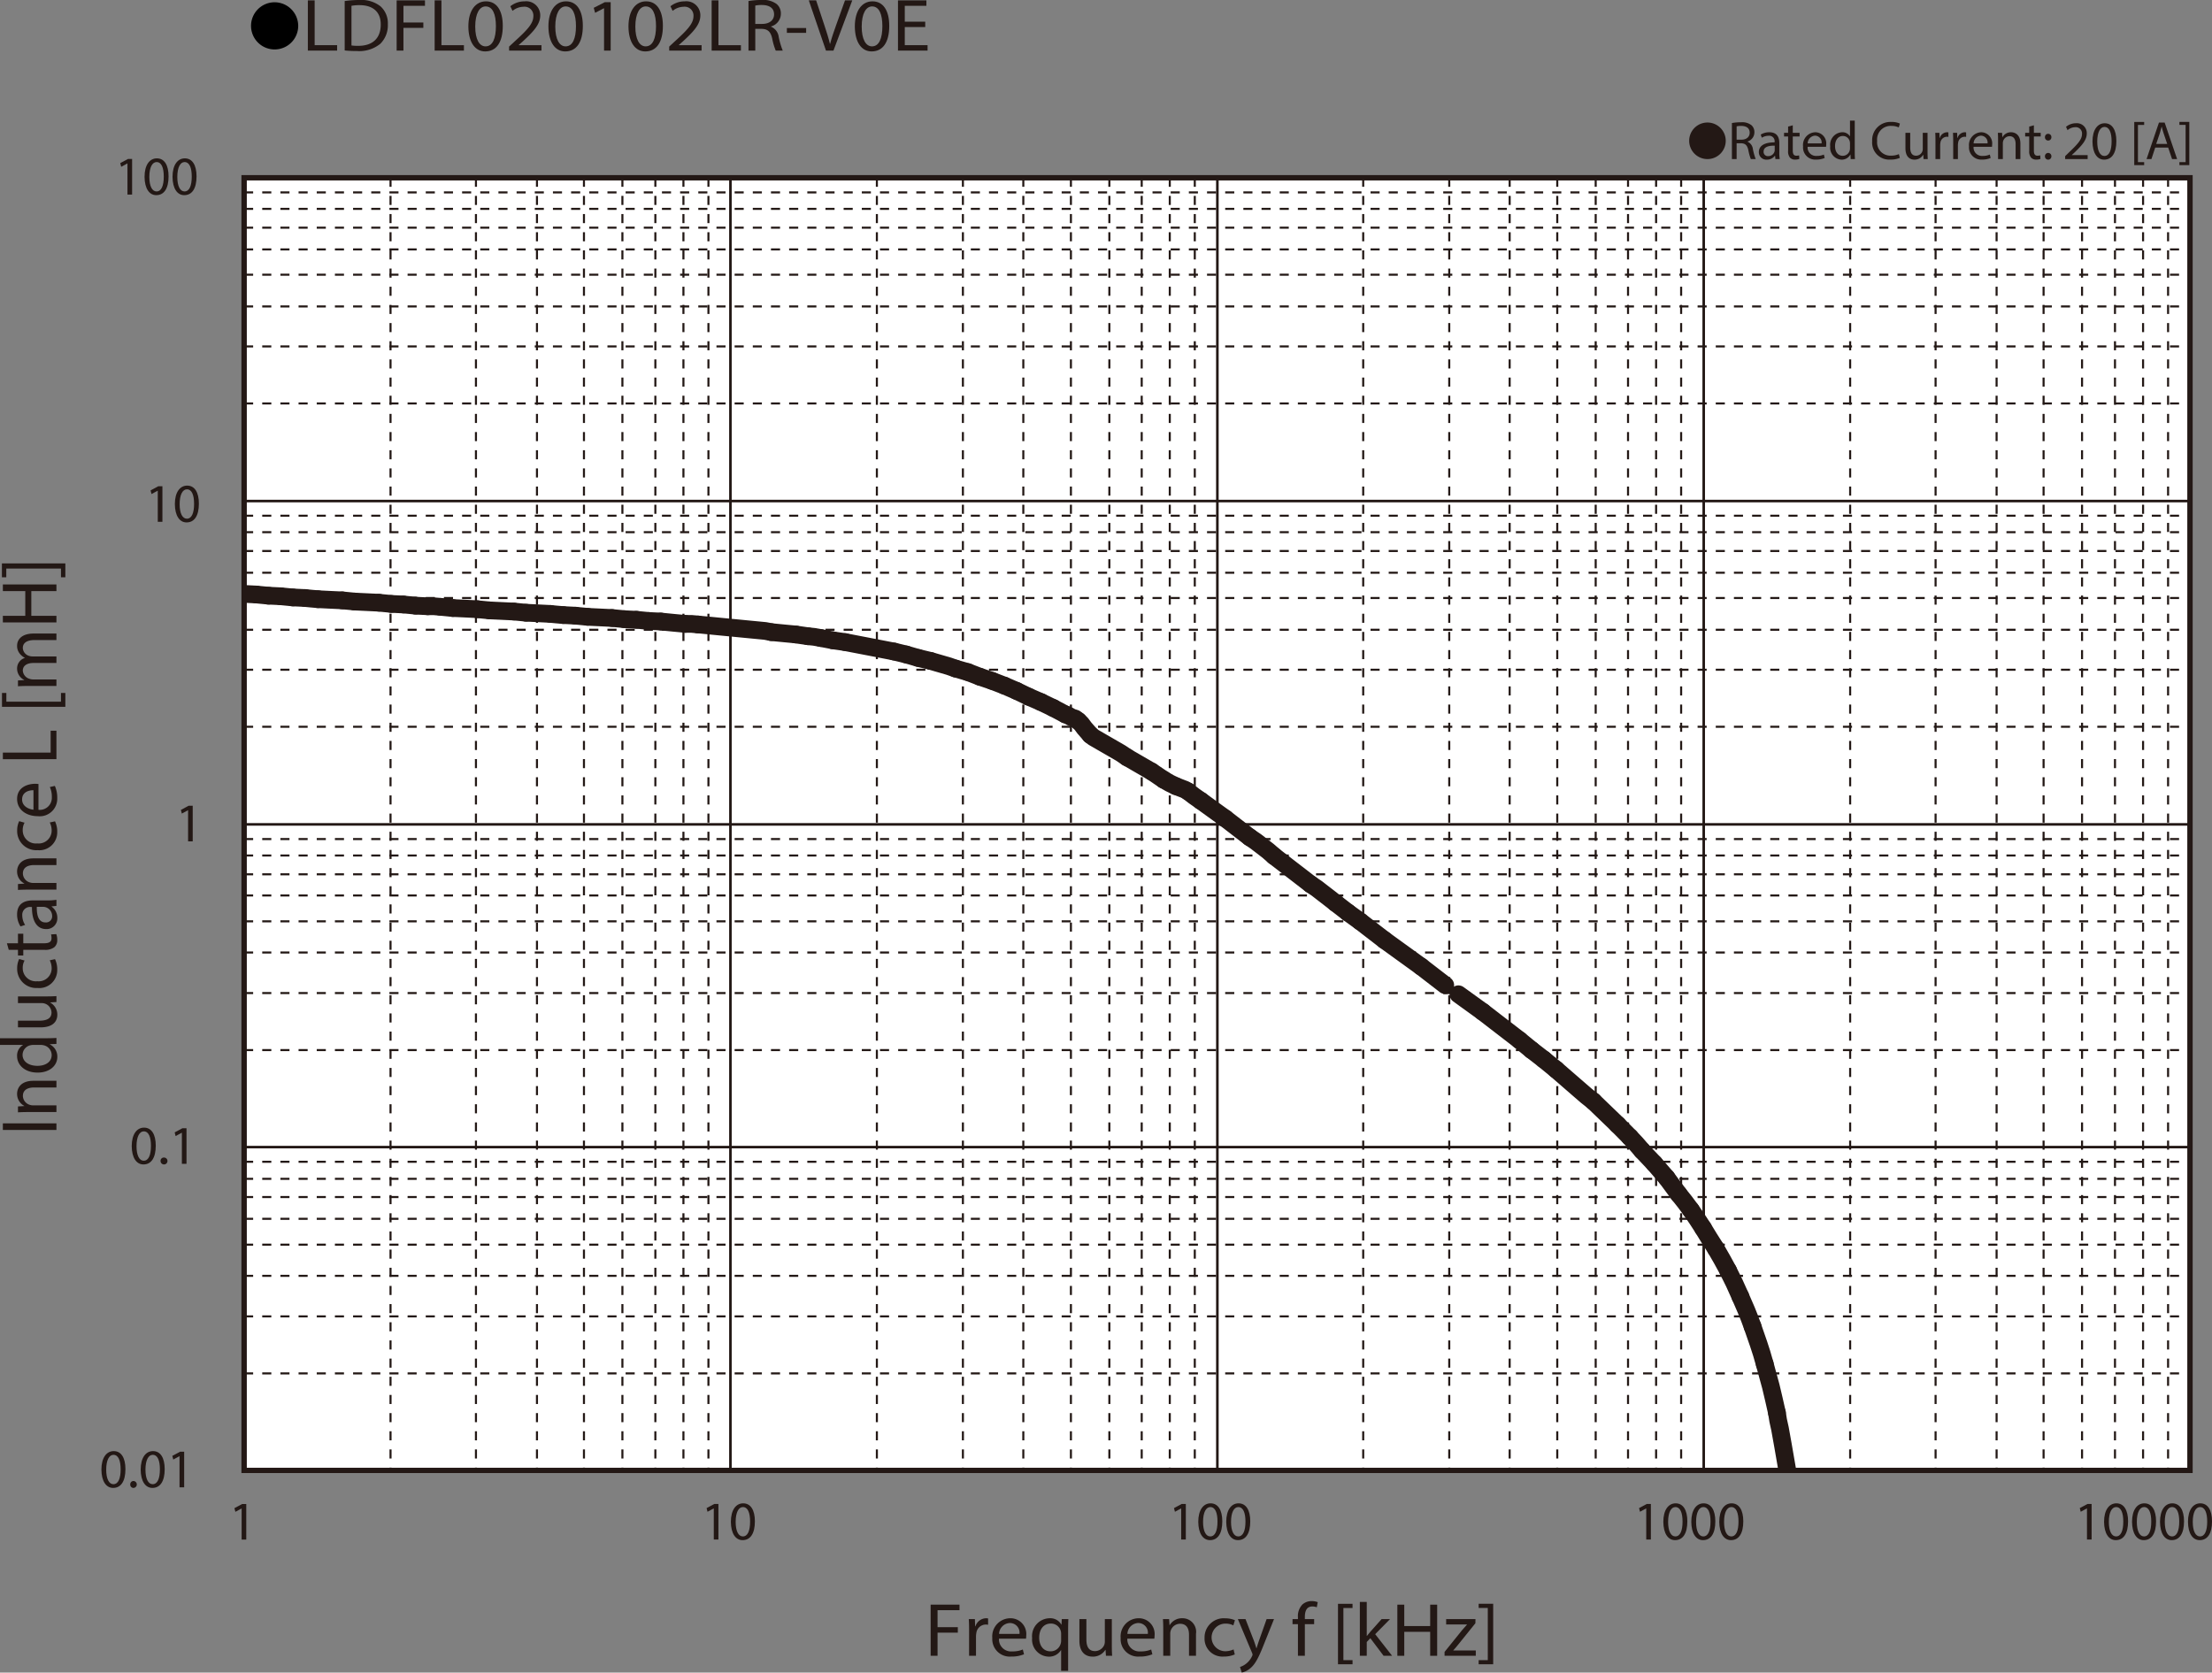 <svg id="レイヤー_1" data-name="レイヤー 1" xmlns="http://www.w3.org/2000/svg" xmlns:xlink="http://www.w3.org/1999/xlink" viewBox="0 0 326.521 246.917">
  <rect x="0" y="0" width="326.521" height="246.917" fill="#808080" stroke="none"/>
  <defs>
    <style>
      .cls-1, .cls-4, .cls-5, .cls-6, .cls-8, .cls-9 {
        fill: none;
      }

      .cls-2 {
        fill: #231815;
      }

      .cls-3 {
        fill: #fff;
      }

      .cls-4, .cls-5, .cls-6, .cls-8, .cls-9 {
        stroke: #231815;
      }

      .cls-4 {
        stroke-miterlimit: 3.864;
        stroke-width: 0.304px;
        stroke-dasharray: 1.341 1.341;
      }

      .cls-5, .cls-6, .cls-8 {
        stroke-linecap: round;
      }

      .cls-5, .cls-8 {
        stroke-linejoin: round;
      }

      .cls-5 {
        stroke-width: 0.381px;
      }

      .cls-6 {
        stroke-miterlimit: 10;
      }

      .cls-6, .cls-9 {
        stroke-width: 0.76px;
      }

      .cls-7 {
        clip-path: url(#clip-path);
      }

      .cls-8 {
        stroke-width: 2.614px;
      }
    </style>
    <clipPath id="clip-path" transform="translate(-1.487 -1.737)">
      <rect class="cls-1" x="37.513" y="27.961" width="287.25" height="190.842"/>
    </clipPath>
  </defs>
  <title>FL_Ind6_LDFL020102LR-V0E</title>
  <g>
    <path d="M45.507,5.59a3.482,3.482,0,1,1-3.478-3.518A3.496,3.496,0,0,1,45.507,5.59Z" transform="translate(-1.487 -1.737)"/>
    <path class="cls-2" d="M46.931,1.792h1.002V8.404H51.251V9.207H46.931Z" transform="translate(-1.487 -1.737)"/>
    <path class="cls-2" d="M52.367,1.891a14.966,14.966,0,0,1,2.131-.154,4.587,4.587,0,0,1,3.145.924,3.338,3.338,0,0,1,1.094,2.662,3.825,3.825,0,0,1-1.117,2.883A4.929,4.929,0,0,1,54.188,9.273a16.894,16.894,0,0,1-1.82-.088Zm1.002,6.557a6.627,6.627,0,0,0,1.014.055c2.143,0,3.306-1.144,3.306-3.146.012-1.749-1.025-2.86-3.145-2.86a5.938,5.938,0,0,0-1.175.099Z" transform="translate(-1.487 -1.737)"/>
    <path class="cls-2" d="M60.038,1.792h4.182v.803H61.041V5.06H63.978v.792h-2.938V9.207H60.038Z" transform="translate(-1.487 -1.737)"/>
    <path class="cls-2" d="M65.647,1.792H66.65V8.404h3.318V9.207H65.647Z" transform="translate(-1.487 -1.737)"/>
    <path class="cls-2" d="M75.704,5.555c0,2.431-.944,3.773-2.604,3.773-1.463,0-2.454-1.309-2.477-3.675,0-2.398,1.083-3.718,2.604-3.718C74.805,1.935,75.704,3.277,75.704,5.555Zm-4.066.11c0,1.859.599,2.916,1.52,2.916,1.037,0,1.532-1.155,1.532-2.981,0-1.76-.472-2.916-1.521-2.916C72.282,2.683,71.637,3.717,71.637,5.665Z" transform="translate(-1.487 -1.737)"/>
    <path class="cls-2" d="M76.636,9.207V8.613l.795-.737c1.912-1.738,2.776-2.663,2.788-3.741a1.305,1.305,0,0,0-1.486-1.397,2.616,2.616,0,0,0-1.59.605l-.323-.682a3.381,3.381,0,0,1,2.12-.726,2.062,2.062,0,0,1,2.293,2.079c0,1.32-1.002,2.388-2.581,3.84l-.599.528v.022H81.416V9.207Z" transform="translate(-1.487 -1.737)"/>
    <path class="cls-2" d="M87.521,5.555c0,2.431-.944,3.773-2.604,3.773-1.463,0-2.454-1.309-2.477-3.675,0-2.398,1.083-3.718,2.604-3.718C86.623,1.935,87.521,3.277,87.521,5.555Zm-4.066.11c0,1.859.599,2.916,1.521,2.916,1.037,0,1.532-1.155,1.532-2.981,0-1.76-.472-2.916-1.52-2.916C84.1,2.683,83.455,3.717,83.455,5.665Z" transform="translate(-1.487 -1.737)"/>
    <path class="cls-2" d="M90.653,2.958h-.023l-1.302.671-.196-.737,1.636-.836h.864V9.207h-.979Z" transform="translate(-1.487 -1.737)"/>
    <path class="cls-2" d="M99.338,5.555c0,2.431-.944,3.773-2.604,3.773-1.463,0-2.454-1.309-2.477-3.675,0-2.398,1.083-3.718,2.604-3.718C98.44,1.935,99.338,3.277,99.338,5.555ZM95.272,5.665c0,1.859.599,2.916,1.521,2.916,1.037,0,1.532-1.155,1.532-2.981,0-1.76-.472-2.916-1.521-2.916C95.917,2.683,95.272,3.717,95.272,5.665Z" transform="translate(-1.487 -1.737)"/>
    <path class="cls-2" d="M100.271,9.207V8.613l.795-.737c1.912-1.738,2.776-2.663,2.788-3.741a1.305,1.305,0,0,0-1.486-1.397,2.616,2.616,0,0,0-1.59.605l-.323-.682a3.381,3.381,0,0,1,2.12-.726,2.062,2.062,0,0,1,2.293,2.079c0,1.32-1.002,2.388-2.581,3.84l-.599.528v.022h3.364V9.207Z" transform="translate(-1.487 -1.737)"/>
    <path class="cls-2" d="M106.536,1.792h1.002V8.404h3.318V9.207h-4.32Z" transform="translate(-1.487 -1.737)"/>
    <path class="cls-2" d="M111.973,1.891a10.908,10.908,0,0,1,1.924-.154,3.281,3.281,0,0,1,2.247.605,1.808,1.808,0,0,1,.611,1.408,1.962,1.962,0,0,1-1.463,1.893v.033a1.862,1.862,0,0,1,1.141,1.497,11.364,11.364,0,0,0,.599,2.035h-1.037a9.297,9.297,0,0,1-.518-1.771c-.23-1.023-.646-1.408-1.556-1.441h-.944V9.207h-1.002Zm1.002,3.377h1.025c1.071,0,1.751-.561,1.751-1.408,0-.957-.726-1.375-1.786-1.386a4.315,4.315,0,0,0-.991.088Z" transform="translate(-1.487 -1.737)"/>
    <path class="cls-2" d="M120.485,5.874v.715h-2.845V5.874Z" transform="translate(-1.487 -1.737)"/>
    <path class="cls-2" d="M123.411,9.207,120.876,1.792h1.083l1.21,3.652c.334,1.001.622,1.903.829,2.772h.023c.219-.858.541-1.793.887-2.761L126.222,1.792H127.293L124.517,9.207Z" transform="translate(-1.487 -1.737)"/>
    <path class="cls-2" d="M132.752,5.555c0,2.431-.944,3.773-2.604,3.773-1.463,0-2.454-1.309-2.477-3.675,0-2.398,1.083-3.718,2.604-3.718C131.854,1.935,132.752,3.277,132.752,5.555Zm-4.066.11c0,1.859.599,2.916,1.52,2.916,1.037,0,1.532-1.155,1.532-2.981,0-1.76-.472-2.916-1.521-2.916C129.331,2.683,128.686,3.717,128.686,5.665Z" transform="translate(-1.487 -1.737)"/>
    <path class="cls-2" d="M138.062,5.73H135.044V8.404h3.364V9.207H134.042V1.792h4.193v.803H135.044V4.938H138.062Z" transform="translate(-1.487 -1.737)"/>
  </g>
  <rect class="cls-3" x="36.025" y="26.225" width="287.25" height="190.842"/>
  <rect class="cls-3" x="36.025" y="26.225" width="287.25" height="190.842"/>
  <path class="cls-4" d="M37.514,30.141h287.253m-287.253,2.43h287.253m-287.253,2.778h287.253m-287.253,3.209h287.253m-287.253,3.733h287.253m-287.253,4.685h287.253m-287.253,5.902h287.253m-287.253,8.419h287.253M37.514,77.872h287.253m-287.253,2.429h287.253m-287.253,2.778h287.253m-287.253,3.209h287.253m-287.253,3.731h287.253m-287.253,4.687h287.253m-287.253,5.902h287.253m-287.253,8.419h287.253m-287.253,16.577h287.253m-287.253,2.428h287.253m-287.253,2.777h287.253m-287.253,3.125h287.253m-287.253,3.816h287.253m-287.253,4.602h287.253m-287.253,5.987h287.253m-287.253,8.419h287.253m-287.253,16.488h287.253M37.514,175.764h287.253m-287.253,2.689h287.253m-287.253,3.213h287.253m-287.253,3.816h287.253m-287.253,4.602h287.253m-287.253,5.987h287.253m-287.253,8.418h287.253" transform="translate(-1.487 -1.737)"/>
  <path class="cls-5" d="M37.514,75.704h287.253m-287.253,47.731h287.253m-287.253,47.644h287.253" transform="translate(-1.487 -1.737)"/>
  <path class="cls-4" d="M321.525,27.972v190.838m-3.691-190.838v190.838m-4.147-190.838v190.838m-4.862-190.838v190.838m-5.677-190.838v190.838m-6.936-190.838v190.838m-9.006-190.838v190.838M274.595,27.972v190.838M249.646,27.972v190.838m-3.696-190.838v190.838m-4.143-190.838v190.838m-4.774-190.838v190.838m-5.674-190.838v190.838m-7.026-190.838v190.838m-8.918-190.838v190.838M202.714,27.972v190.838M177.853,27.972v190.838m-3.691-190.838v190.838m-4.143-190.838v190.838m-4.776-190.838v190.838m-5.675-190.838v190.838m-7.026-190.838v190.838m-8.917-190.838v190.838M130.926,27.972v190.838M106.062,27.972v190.838m-3.691-190.838v190.838m-4.144-190.838v190.838M93.362,27.972v190.838M87.687,27.972v190.838M80.751,27.972v190.838m-9.007-190.838v190.838M59.134,27.972v190.838M37.514,27.972h287.253" transform="translate(-1.487 -1.737)"/>
  <path class="cls-5" d="M252.978,27.972v190.838m-71.791-190.838v190.838M109.308,27.972v190.838" transform="translate(-1.487 -1.737)"/>
  <line class="cls-4" x1="323.28" y1="26.236" x2="323.28" y2="217.073"/>
  <rect class="cls-6" x="36.027" y="26.236" width="287.252" height="190.838"/>
  <g class="cls-7">
    <line class="cls-8" x1="37.829" y1="87.764" x2="39.632" y2="87.939"/>
    <line class="cls-8" x1="39.632" y1="87.939" x2="41.434" y2="88.024"/>
    <line class="cls-8" x1="41.434" y1="88.024" x2="43.233" y2="88.199"/>
    <line class="cls-8" x1="43.233" y1="88.199" x2="45.035" y2="88.283"/>
    <polyline class="cls-8" points="45.035 88.283 45.938 88.372 46.929 88.458"/>
    <polyline class="cls-8" points="46.929 88.458 48.728 88.547 50.531 88.631"/>
    <line class="cls-8" x1="50.531" y1="88.631" x2="52.333" y2="88.806"/>
    <polyline class="cls-8" points="52.333 88.806 54.134 88.891 55.936 88.977"/>
    <line class="cls-8" x1="55.936" y1="88.977" x2="57.735" y2="89.152"/>
    <line class="cls-8" x1="57.735" y1="89.152" x2="59.538" y2="89.238"/>
    <line class="cls-8" x1="59.538" y1="89.238" x2="61.34" y2="89.412"/>
    <line class="cls-8" x1="61.34" y1="89.412" x2="63.141" y2="89.501"/>
    <polyline class="cls-8" points="63.141 89.501 64.042 89.501 65.033 89.584"/>
    <line class="cls-8" x1="65.033" y1="89.584" x2="66.835" y2="89.761"/>
    <polyline class="cls-8" points="66.835 89.761 68.637 89.845 70.438 89.934"/>
    <line class="cls-8" x1="70.438" y1="89.934" x2="72.24" y2="90.109"/>
    <polyline class="cls-8" points="72.24 90.109 74.041 90.194 75.842 90.28"/>
    <line class="cls-8" x1="75.842" y1="90.28" x2="77.644" y2="90.454"/>
    <polyline class="cls-8" points="77.644 90.454 79.446 90.54 81.248 90.629"/>
    <polyline class="cls-8" points="81.248 90.629 82.148 90.715 83.137 90.8"/>
    <line class="cls-8" x1="83.137" y1="90.8" x2="84.939" y2="90.889"/>
    <line class="cls-8" x1="84.939" y1="90.889" x2="86.741" y2="91.061"/>
    <polyline class="cls-8" points="86.741 91.061 88.543 91.147 90.345 91.234"/>
    <line class="cls-8" x1="90.345" y1="91.234" x2="92.146" y2="91.407"/>
    <line class="cls-8" x1="92.146" y1="91.407" x2="93.948" y2="91.496"/>
    <line class="cls-8" x1="93.948" y1="91.496" x2="95.748" y2="91.671"/>
    <line class="cls-8" x1="95.748" y1="91.671" x2="97.55" y2="91.755"/>
    <polyline class="cls-8" points="97.55 91.755 99.354 91.932 101.154 92.103"/>
    <polyline class="cls-8" points="101.154 92.103 102.054 92.103 103.045 92.191"/>
    <polyline class="cls-8" points="103.045 92.191 104.846 92.362 106.648 92.537 108.45 92.71 110.252 92.885 112.053 93.058 112.954 93.144 113.854 93.318"/>
    <polyline class="cls-8" points="113.854 93.318 115.655 93.493 117.457 93.664"/>
    <line class="cls-8" x1="117.457" y1="93.664" x2="119.26" y2="93.924"/>
    <polyline class="cls-8" points="119.26 93.924 120.159 94.013 121.149 94.186"/>
    <line class="cls-8" x1="121.149" y1="94.186" x2="122.951" y2="94.532"/>
    <line class="cls-8" x1="122.951" y1="94.532" x2="124.753" y2="94.792"/>
    <polyline class="cls-8" points="124.753 94.792 126.554 95.139 128.356 95.486 130.158 95.834 131.96 96.182"/>
    <line class="cls-8" x1="131.96" y1="96.182" x2="133.762" y2="96.617"/>
    <line class="cls-8" x1="133.762" y1="96.617" x2="135.561" y2="97.137"/>
    <line class="cls-8" x1="135.561" y1="97.137" x2="137.363" y2="97.569"/>
    <polyline class="cls-8" points="137.363 97.569 139.166 98.091 140.066 98.352 141.057 98.699"/>
    <line class="cls-8" x1="141.057" y1="98.699" x2="142.859" y2="99.219"/>
    <line class="cls-8" x1="142.859" y1="99.219" x2="144.659" y2="99.913"/>
    <line class="cls-8" x1="144.659" y1="99.913" x2="146.461" y2="100.522"/>
    <line class="cls-8" x1="146.461" y1="100.522" x2="148.263" y2="101.216"/>
    <line class="cls-8" x1="148.263" y1="101.216" x2="150.064" y2="101.996"/>
    <line class="cls-8" x1="150.064" y1="101.996" x2="151.866" y2="102.864"/>
    <line class="cls-8" x1="151.866" y1="102.864" x2="153.668" y2="103.646"/>
    <line class="cls-8" x1="153.668" y1="103.646" x2="155.468" y2="104.513"/>
    <line class="cls-8" x1="155.468" y1="104.513" x2="157.272" y2="105.468"/>
    <polyline class="cls-8" points="157.272 105.468 157.722 105.639 158.173 105.903 158.713 106.074 159.164 106.423"/>
    <polyline class="cls-8" points="159.164 106.423 159.614 106.859 160.064 107.466 160.965 108.503"/>
    <polyline class="cls-8" points="160.965 108.503 161.414 108.853 162.765 109.634 164.567 110.673 165.468 111.197 166.368 111.804"/>
    <polyline class="cls-8" points="166.368 111.804 168.17 112.844 169.972 113.886"/>
    <line class="cls-8" x1="169.972" y1="113.886" x2="171.772" y2="115.101"/>
    <polyline class="cls-8" points="171.772 115.101 172.675 115.621 173.574 116.056"/>
    <polyline class="cls-8" points="173.574 116.056 174.925 116.575 175.375 116.835"/>
    <polyline class="cls-8" points="175.375 116.835 176.276 117.531 177.268 118.224"/>
    <polyline class="cls-8" points="177.268 118.224 179.07 119.528 180.871 120.827"/>
    <polyline class="cls-8" points="180.871 120.827 182.673 122.216 184.473 123.604"/>
    <polyline class="cls-8" points="184.473 123.604 185.374 124.214 186.275 124.905 187.178 125.601 188.077 126.383"/>
    <polyline class="cls-8" points="188.077 126.383 189.879 127.771 191.68 129.16 193.48 130.548"/>
    <polyline class="cls-8" points="193.48 130.548 194.383 131.155 195.281 131.851 196.183 132.545 197.175 133.323"/>
    <line class="cls-8" x1="197.175" y1="133.323" x2="198.976" y2="134.715"/>
    <line class="cls-8" x1="198.976" y1="134.715" x2="200.777" y2="136.014"/>
    <polyline class="cls-8" points="200.777 136.014 202.579 137.404 204.381 138.792"/>
    <polyline class="cls-8" points="204.381 138.792 206.182 140.095 209.785 142.698"/>
    <path class="cls-8" d="M211.273,144.435q1.777,1.368,3.553,2.739" transform="translate(-1.487 -1.737)"/>
    <polyline class="cls-8" points="215.279 146.778 217.082 148.079 218.883 149.38"/>
    <polyline class="cls-8" points="218.883 149.38 220.683 150.77 222.485 152.155 224.287 153.545"/>
    <line class="cls-8" x1="224.287" y1="153.545" x2="226.091" y2="155.022"/>
    <line class="cls-8" x1="226.091" y1="155.022" x2="227.89" y2="156.41"/>
    <line class="cls-8" x1="227.89" y1="156.41" x2="229.692" y2="157.886"/>
    <polyline class="cls-8" points="229.692 157.886 233.296 161.012 234.195 161.789 235.185 162.572"/>
    <polyline class="cls-8" points="235.185 162.572 236.988 164.307 238.79 166.044"/>
    <line class="cls-8" x1="238.79" y1="166.044" x2="240.592" y2="167.867"/>
    <polyline class="cls-8" points="240.592 167.867 241.492 168.82 242.391 169.861"/>
    <line class="cls-8" x1="242.391" y1="169.861" x2="244.193" y2="171.77"/>
    <line class="cls-8" x1="244.193" y1="171.77" x2="245.997" y2="173.854"/>
    <line class="cls-8" x1="245.997" y1="173.854" x2="247.797" y2="176.286"/>
    <polyline class="cls-8" points="247.797 176.286 248.697 177.412 249.599 178.626"/>
    <polyline class="cls-8" points="249.599 178.626 250.499 179.929 251.4 181.316"/>
    <polyline class="cls-8" points="251.4 181.316 252.301 182.792 253.292 184.352"/>
    <polyline class="cls-8" points="253.292 184.352 254.192 185.915 255.091 187.565"/>
    <polyline class="cls-8" points="255.091 187.565 255.995 189.388 256.895 191.385"/>
    <polyline class="cls-8" points="256.895 191.385 257.797 193.466 258.247 194.594 258.697 195.811"/>
    <polyline class="cls-8" points="258.697 195.811 259.598 198.414 260.049 199.803 260.499 201.366"/>
    <polyline class="cls-8" points="260.499 201.366 261.398 204.663 261.848 206.57 262.299 208.565"/>
    <line class="cls-8" x1="36.027" y1="87.676" x2="37.829" y2="87.764"/>
    <polyline class="cls-8" points="262.299 208.565 262.48 209.696 262.749 210.911 263.2 213.428 264.1 218.634"/>
  </g>
  <rect class="cls-9" x="36.027" y="26.236" width="287.252" height="190.838"/>
  <g>
    <path class="cls-2" d="M138.861,238.629h4.26v.817h-3.238v2.509H142.875v.807h-2.992v3.416h-1.021Z" transform="translate(-1.487 -1.737)"/>
    <path class="cls-2" d="M144.539,242.448c0-.639-.012-1.188-.047-1.691h.903l.035,1.064h.047a1.693,1.693,0,0,1,1.572-1.188,1.165,1.165,0,0,1,.294.033v.93a1.62,1.62,0,0,0-.353-.033,1.421,1.421,0,0,0-1.384,1.266,2.641,2.641,0,0,0-.048.459v2.89h-1.021Z" transform="translate(-1.487 -1.737)"/>
    <path class="cls-2" d="M148.95,243.646a1.781,1.781,0,0,0,1.947,1.882,3.887,3.887,0,0,0,1.573-.28l.176.706a4.802,4.802,0,0,1-1.89.336,2.576,2.576,0,0,1-2.792-2.733,2.678,2.678,0,0,1,2.663-2.923,2.331,2.331,0,0,1,2.347,2.554,3.555,3.555,0,0,1-.035.459Zm3.027-.705a1.423,1.423,0,0,0-1.432-1.603,1.667,1.667,0,0,0-1.584,1.603Z" transform="translate(-1.487 -1.737)"/>
    <path class="cls-2" d="M158.124,245.338h-.023a2.042,2.042,0,0,1-1.854.963,2.514,2.514,0,0,1-2.405-2.744,2.645,2.645,0,0,1,2.569-2.923,1.881,1.881,0,0,1,1.748.94h.023l.035-.817h.975c-.023.459-.035.93-.035,1.489v6.149H158.124Zm0-2.386a1.603,1.603,0,0,0-.047-.414,1.494,1.494,0,0,0-1.479-1.12c-1.067,0-1.713.862-1.713,2.083,0,1.075.54,2.016,1.678,2.016a1.529,1.529,0,0,0,1.479-1.075,1.582,1.582,0,0,0,.082-.47Z" transform="translate(-1.487 -1.737)"/>
    <path class="cls-2" d="M165.608,244.699c0,.561.012,1.053.048,1.479h-.916l-.059-.885h-.023a2.154,2.154,0,0,1-1.877,1.008c-.892,0-1.96-.471-1.96-2.374v-3.17h1.032v3.002c0,1.03.329,1.725,1.268,1.725a1.49,1.49,0,0,0,1.361-.896,1.382,1.382,0,0,0,.094-.504v-3.326h1.032Z" transform="translate(-1.487 -1.737)"/>
    <path class="cls-2" d="M167.896,243.646a1.781,1.781,0,0,0,1.947,1.882,3.887,3.887,0,0,0,1.573-.28l.176.706a4.802,4.802,0,0,1-1.89.336,2.576,2.576,0,0,1-2.792-2.733,2.678,2.678,0,0,1,2.663-2.923,2.331,2.331,0,0,1,2.347,2.554,3.557,3.557,0,0,1-.035.459Zm3.027-.705a1.423,1.423,0,0,0-1.432-1.603,1.667,1.667,0,0,0-1.584,1.603Z" transform="translate(-1.487 -1.737)"/>
    <path class="cls-2" d="M173.197,242.225c0-.561-.012-1.02-.047-1.468h.915l.059.896h.023a2.107,2.107,0,0,1,1.878-1.02,2.006,2.006,0,0,1,2.007,2.308v3.236H176.999v-3.125c0-.873-.34-1.602-1.314-1.602a1.457,1.457,0,0,0-1.384,1.008,1.368,1.368,0,0,0-.07.46v3.259h-1.033Z" transform="translate(-1.487 -1.737)"/>
    <path class="cls-2" d="M183.756,245.977a3.975,3.975,0,0,1-1.632.313,2.636,2.636,0,0,1-2.827-2.767,2.823,2.823,0,0,1,3.051-2.879,3.608,3.608,0,0,1,1.432.28l-.235.762a2.481,2.481,0,0,0-1.196-.258,2.039,2.039,0,0,0-.035,4.077,3.05,3.05,0,0,0,1.267-.269Z" transform="translate(-1.487 -1.737)"/>
    <path class="cls-2" d="M185.339,240.757,186.582,243.96c.129.358.271.784.364,1.109h.023c.105-.325.223-.739.363-1.132l1.127-3.181h1.091l-1.549,3.864c-.739,1.859-1.243,2.812-1.947,3.394a2.854,2.854,0,0,1-1.268.639l-.258-.829a2.78,2.78,0,0,0,.903-.481,3.012,3.012,0,0,0,.868-1.098.687.687,0,0,0,.082-.235.831.831,0,0,0-.07-.258l-2.101-4.995Z" transform="translate(-1.487 -1.737)"/>
    <path class="cls-2" d="M193.08,246.178v-4.67h-.798v-.751h.798V240.499a2.485,2.485,0,0,1,.657-1.893,2.031,2.031,0,0,1,1.385-.504,2.477,2.477,0,0,1,.88.157l-.141.761a1.62,1.62,0,0,0-.657-.123c-.88,0-1.103.739-1.103,1.568v.291h1.372v.751h-1.372v4.67Z" transform="translate(-1.487 -1.737)"/>
    <path class="cls-2" d="M198.992,247.433v-8.927h2.147v.616H199.79v7.694h1.35v.616Z" transform="translate(-1.487 -1.737)"/>
    <path class="cls-2" d="M203.239,243.243h.024c.141-.19.34-.426.504-.616l1.666-1.87h1.244l-2.194,2.229,2.499,3.192h-1.255l-1.96-2.599-.528.561v2.038h-1.021v-7.952h1.021Z" transform="translate(-1.487 -1.737)"/>
    <path class="cls-2" d="M208.776,238.629v3.158h3.825v-3.158h1.032v7.549h-1.032v-3.539h-3.825v3.539h-1.021v-7.549Z" transform="translate(-1.487 -1.737)"/>
    <path class="cls-2" d="M214.723,245.606,217.293,242.415c.246-.292.48-.549.739-.841v-.022H214.958v-.795h4.329l-.012.616-2.534,3.147c-.234.302-.47.571-.728.851v.022H219.334v.784h-4.611Z" transform="translate(-1.487 -1.737)"/>
    <path class="cls-2" d="M221.902,238.494v8.938h-2.147v-.616h1.35v-7.706h-1.35v-.616Z" transform="translate(-1.487 -1.737)"/>
  </g>
  <g>
    <path class="cls-2" d="M1.909,167.576H9.818v.974H1.909Z" transform="translate(-1.487 -1.737)"/>
    <path class="cls-2" d="M5.676,165.906c-.586,0-1.067.011-1.537.045v-.874l.939-.056V164.999a1.982,1.982,0,0,1-1.068-1.792c0-.751.47-1.916,2.417-1.916h3.392v.986H6.545c-.916,0-1.679.324-1.679,1.254a1.413,1.413,0,0,0,1.057,1.322,1.542,1.542,0,0,0,.48.067h3.415v.985Z" transform="translate(-1.487 -1.737)"/>
    <path class="cls-2" d="M1.487,155.007H8.352c.505,0,1.079-.011,1.467-.045v.885l-.985.045v.022a1.993,1.993,0,0,1,1.114,1.848c0,1.311-1.161,2.318-2.887,2.318-1.889.012-3.051-1.108-3.051-2.43a1.795,1.795,0,0,1,.868-1.636v-.022H1.487Zm4.964.985a1.927,1.927,0,0,0-.435.045A1.468,1.468,0,0,0,4.819,157.46c0,1.019.939,1.624,2.194,1.624,1.15,0,2.101-.538,2.101-1.602a1.5,1.5,0,0,0-1.232-1.445,1.892,1.892,0,0,0-.445-.045Z" transform="translate(-1.487 -1.737)"/>
    <path class="cls-2" d="M8.27,148.834c.587,0,1.103-.011,1.549-.045v.874l-.927.056v.022a2.029,2.029,0,0,1,1.056,1.792c0,.852-.492,1.87-2.487,1.87H4.139V152.418H7.284c1.079,0,1.807-.313,1.807-1.209a1.432,1.432,0,0,0-.938-1.3,1.585,1.585,0,0,0-.528-.09H4.139V148.834Z" transform="translate(-1.487 -1.737)"/>
    <path class="cls-2" d="M9.607,143.334a3.497,3.497,0,0,1,.328,1.557,2.642,2.642,0,0,1-2.898,2.699,2.822,2.822,0,0,1-3.016-2.912,3.155,3.155,0,0,1,.294-1.366l.798.224a2.206,2.206,0,0,0-.271,1.143,1.93,1.93,0,0,0,2.147,1.915,1.91,1.91,0,0,0,2.124-1.882,2.698,2.698,0,0,0-.281-1.209Z" transform="translate(-1.487 -1.737)"/>
    <path class="cls-2" d="M2.508,140.991H4.139v-1.411H4.925v1.411H7.988c.704,0,1.103-.19,1.103-.739a2.097,2.097,0,0,0-.07-.57l.774-.045a2.313,2.313,0,0,1,.141.873,1.337,1.337,0,0,1-.434,1.064,2.181,2.181,0,0,1-1.479.381H4.925v.84H4.139v-.84H2.778Z" transform="translate(-1.487 -1.737)"/>
    <path class="cls-2" d="M9.818,135.469l-.716.079v.033a1.99,1.99,0,0,1,.845,1.657,1.581,1.581,0,0,1-1.631,1.658c-1.373,0-2.124-1.165-2.112-3.26H6.087a1.152,1.152,0,0,0-1.314,1.232,2.606,2.606,0,0,0,.423,1.411l-.681.224a3.248,3.248,0,0,1-.505-1.78c0-1.657,1.186-2.061,2.323-2.061H8.457a8.351,8.351,0,0,0,1.361-.09Zm-2.898.146c-.023,1.075.176,2.296,1.279,2.296a.893.893,0,0,0,.985-.93,1.354,1.354,0,0,0-.95-1.311,1.103,1.103,0,0,0-.329-.056Z" transform="translate(-1.487 -1.737)"/>
    <path class="cls-2" d="M5.676,133.071c-.586,0-1.067.011-1.537.044v-.873l.939-.056v-.022a1.983,1.983,0,0,1-1.068-1.792c0-.751.47-1.916,2.417-1.916h3.392v.986H6.545c-.916,0-1.679.324-1.679,1.254a1.413,1.413,0,0,0,1.057,1.321,1.542,1.542,0,0,0,.48.067h3.415v.986Z" transform="translate(-1.487 -1.737)"/>
    <path class="cls-2" d="M9.607,122.989a3.495,3.495,0,0,1,.328,1.557,2.641,2.641,0,0,1-2.898,2.699,2.821,2.821,0,0,1-3.016-2.912,3.158,3.158,0,0,1,.294-1.367l.798.224a2.204,2.204,0,0,0-.271,1.143,1.93,1.93,0,0,0,2.147,1.915,1.91,1.91,0,0,0,2.124-1.882,2.701,2.701,0,0,0-.281-1.209Z" transform="translate(-1.487 -1.737)"/>
    <path class="cls-2" d="M7.166,121.286a1.778,1.778,0,0,0,1.972-1.859,3.429,3.429,0,0,0-.293-1.501l.739-.168a4.224,4.224,0,0,1,.352,1.803,2.582,2.582,0,0,1-2.863,2.666c-1.713,0-3.062-.963-3.062-2.542,0-1.77,1.631-2.24,2.676-2.24a4.056,4.056,0,0,1,.48.034ZM6.427,118.396c-.656-.011-1.678.257-1.678,1.366,0,.997.963,1.434,1.678,1.512Z" transform="translate(-1.487 -1.737)"/>
    <path class="cls-2" d="M1.909,113.813v-.975H8.962v-3.226h.856v4.2Z" transform="translate(-1.487 -1.737)"/>
    <path class="cls-2" d="M11.133,106.084H1.78v-2.049h.646v1.288H10.487v-1.288h.646Z" transform="translate(-1.487 -1.737)"/>
    <path class="cls-2" d="M5.676,103.003c-.586,0-1.067.011-1.537.044v-.862l.916-.045v-.033a1.861,1.861,0,0,1-1.045-1.703,1.609,1.609,0,0,1,1.139-1.534v-.022a2.302,2.302,0,0,1-.739-.605,1.791,1.791,0,0,1-.399-1.198c0-.717.493-1.781,2.465-1.781H9.818v.963H6.604c-1.092,0-1.749.381-1.749,1.176A1.287,1.287,0,0,0,5.794,98.568a1.766,1.766,0,0,0,.516.079H9.818v.963H6.415c-.903,0-1.561.38-1.561,1.131a1.363,1.363,0,0,0,1.033,1.221,1.478,1.478,0,0,0,.504.079H9.818v.963Z" transform="translate(-1.487 -1.737)"/>
    <path class="cls-2" d="M1.909,92.652H5.219V89.001H1.909v-.986H9.818V89.001h-3.708v3.651h3.708v.975H1.909Z" transform="translate(-1.487 -1.737)"/>
    <path class="cls-2" d="M1.769,84.911h9.364v2.049H10.487V85.672H2.414v1.288H1.769Z" transform="translate(-1.487 -1.737)"/>
  </g>
  <path class="cls-2" d="M37.156,224.431h-.016l-.909.493-.137-.541,1.143-.615h.603v5.257h-.684Z" transform="translate(-1.487 -1.737)"/>
  <g>
    <path class="cls-2" d="M20.003,218.62c0,1.787-.659,2.773-1.817,2.773-1.021,0-1.713-.962-1.73-2.701,0-1.763.756-2.733,1.817-2.733C19.376,215.959,20.003,216.945,20.003,218.62Zm-2.839.08c0,1.367.418,2.144,1.062,2.144.724,0,1.069-.85,1.069-2.191,0-1.294-.329-2.144-1.062-2.144C17.614,216.509,17.164,217.27,17.164,218.7Z" transform="translate(-1.487 -1.737)"/>
    <path class="cls-2" d="M20.714,220.884a.477.477,0,0,1,.482-.509.51.51,0,0,1-.008,1.019A.476.476,0,0,1,20.714,220.884Z" transform="translate(-1.487 -1.737)"/>
    <path class="cls-2" d="M25.798,218.62c0,1.787-.659,2.773-1.817,2.773-1.021,0-1.713-.962-1.729-2.701,0-1.763.756-2.733,1.817-2.733C25.171,215.959,25.798,216.945,25.798,218.62Zm-2.839.08c0,1.367.418,2.144,1.062,2.144.724,0,1.069-.85,1.069-2.191,0-1.294-.329-2.144-1.062-2.144C23.409,216.509,22.959,217.27,22.959,218.7Z" transform="translate(-1.487 -1.737)"/>
    <path class="cls-2" d="M27.988,216.711h-.016l-.909.493-.137-.541,1.143-.615h.603v5.257h-.684Z" transform="translate(-1.487 -1.737)"/>
  </g>
  <path class="cls-2" d="M29.252,121.35h-.016l-.909.494-.137-.542,1.143-.615h.603v5.257H29.252Z" transform="translate(-1.487 -1.737)"/>
  <g>
    <path class="cls-2" d="M24.478,170.866c0,1.788-.659,2.774-1.817,2.774-1.021,0-1.713-.962-1.73-2.701,0-1.763.756-2.733,1.817-2.733C23.851,168.206,24.478,169.192,24.478,170.866Zm-2.839.082c0,1.366.418,2.143,1.062,2.143.724,0,1.069-.85,1.069-2.191,0-1.294-.329-2.144-1.062-2.144C22.089,168.756,21.639,169.517,21.639,170.948Z" transform="translate(-1.487 -1.737)"/>
    <path class="cls-2" d="M25.188,173.132a.477.477,0,0,1,.482-.51.51.51,0,1,1-.482.51Z" transform="translate(-1.487 -1.737)"/>
    <path class="cls-2" d="M28.334,168.958h-.016l-.909.494-.137-.543,1.143-.614h.603v5.257H28.334Z" transform="translate(-1.487 -1.737)"/>
  </g>
  <g>
    <path class="cls-2" d="M24.777,74.178h-.016l-.909.494-.137-.542,1.143-.615h.603v5.257h-.684Z" transform="translate(-1.487 -1.737)"/>
    <path class="cls-2" d="M30.845,76.086c0,1.788-.659,2.774-1.817,2.774-1.021,0-1.713-.962-1.729-2.701,0-1.763.756-2.733,1.817-2.733C30.218,73.426,30.845,74.413,30.845,76.086Zm-2.839.081c0,1.367.418,2.143,1.062,2.143.724,0,1.069-.849,1.069-2.191,0-1.294-.329-2.144-1.062-2.144C28.456,73.976,28.006,74.736,28.006,76.167Z" transform="translate(-1.487 -1.737)"/>
  </g>
  <g>
    <path class="cls-2" d="M20.303,25.865h-.016l-.909.494-.137-.542,1.143-.615h.603V30.459h-.684Z" transform="translate(-1.487 -1.737)"/>
    <path class="cls-2" d="M26.37,27.774c0,1.788-.659,2.774-1.817,2.774-1.021,0-1.713-.962-1.729-2.701,0-1.763.756-2.733,1.817-2.733C25.743,25.113,26.37,26.1,26.37,27.774Zm-2.839.081c0,1.367.418,2.143,1.062,2.143.724,0,1.069-.849,1.069-2.191,0-1.294-.329-2.144-1.062-2.144C23.981,25.663,23.531,26.423,23.531,27.855Z" transform="translate(-1.487 -1.737)"/>
    <path class="cls-2" d="M30.499,27.774c0,1.788-.659,2.774-1.817,2.774-1.021,0-1.713-.962-1.729-2.701,0-1.763.756-2.733,1.817-2.733C29.872,25.113,30.499,26.1,30.499,27.774Zm-2.839.081c0,1.367.418,2.143,1.062,2.143.724,0,1.069-.849,1.069-2.191,0-1.294-.329-2.144-1.062-2.144C28.11,25.663,27.66,26.423,27.66,27.855Z" transform="translate(-1.487 -1.737)"/>
  </g>
  <g>
    <path class="cls-2" d="M106.852,224.422h-.016l-.909.493-.137-.541,1.143-.615h.603v5.257h-.684Z" transform="translate(-1.487 -1.737)"/>
    <path class="cls-2" d="M112.919,226.331c0,1.787-.659,2.773-1.817,2.773-1.021,0-1.713-.962-1.729-2.701,0-1.763.756-2.733,1.817-2.733C112.292,223.67,112.919,224.656,112.919,226.331Zm-2.839.08c0,1.367.418,2.144,1.062,2.144.724,0,1.069-.85,1.069-2.191,0-1.294-.329-2.144-1.062-2.144C110.53,224.22,110.08,224.98,110.08,226.411Z" transform="translate(-1.487 -1.737)"/>
    <path class="cls-2" d="M175.847,224.422h-.016l-.909.493-.137-.541,1.143-.615h.603v5.257h-.684Z" transform="translate(-1.487 -1.737)"/>
    <path class="cls-2" d="M181.914,226.331c0,1.787-.659,2.773-1.817,2.773-1.021,0-1.713-.962-1.729-2.701,0-1.763.756-2.733,1.817-2.733C181.287,223.67,181.914,224.656,181.914,226.331Zm-2.839.08c0,1.367.418,2.144,1.062,2.144.724,0,1.069-.85,1.069-2.191,0-1.294-.329-2.144-1.062-2.144C179.525,224.22,179.075,224.98,179.075,226.411Z" transform="translate(-1.487 -1.737)"/>
    <path class="cls-2" d="M186.043,226.331c0,1.787-.659,2.773-1.817,2.773-1.021,0-1.713-.962-1.73-2.701,0-1.763.756-2.733,1.817-2.733C185.416,223.67,186.043,224.656,186.043,226.331Zm-2.839.08c0,1.367.418,2.144,1.062,2.144.724,0,1.069-.85,1.069-2.191,0-1.294-.329-2.144-1.062-2.144C183.654,224.22,183.204,224.98,183.204,226.411Z" transform="translate(-1.487 -1.737)"/>
    <path class="cls-2" d="M244.495,224.422h-.016l-.909.493-.137-.541,1.143-.615h.603v5.257h-.684Z" transform="translate(-1.487 -1.737)"/>
    <path class="cls-2" d="M250.562,226.331c0,1.787-.659,2.773-1.817,2.773-1.021,0-1.713-.962-1.729-2.701,0-1.763.756-2.733,1.817-2.733C249.936,223.67,250.562,224.656,250.562,226.331Zm-2.839.08c0,1.367.418,2.144,1.062,2.144.724,0,1.069-.85,1.069-2.191,0-1.294-.329-2.144-1.062-2.144C248.174,224.22,247.724,224.98,247.724,226.411Z" transform="translate(-1.487 -1.737)"/>
    <path class="cls-2" d="M254.691,226.331c0,1.787-.659,2.773-1.817,2.773-1.021,0-1.713-.962-1.729-2.701,0-1.763.756-2.733,1.817-2.733C254.064,223.67,254.691,224.656,254.691,226.331Zm-2.839.08c0,1.367.418,2.144,1.062,2.144.724,0,1.069-.85,1.069-2.191,0-1.294-.329-2.144-1.062-2.144C252.303,224.22,251.853,224.98,251.853,226.411Z" transform="translate(-1.487 -1.737)"/>
    <path class="cls-2" d="M258.82,226.331c0,1.787-.659,2.773-1.817,2.773-1.021,0-1.713-.962-1.729-2.701,0-1.763.756-2.733,1.817-2.733C258.193,223.67,258.82,224.656,258.82,226.331Zm-2.839.08c0,1.367.418,2.144,1.062,2.144.724,0,1.069-.85,1.069-2.191,0-1.294-.329-2.144-1.062-2.144C256.432,224.22,255.981,224.98,255.981,226.411Z" transform="translate(-1.487 -1.737)"/>
    <path class="cls-2" d="M309.554,224.422h-.016l-.909.493-.137-.541,1.143-.615h.603v5.257h-.684Z" transform="translate(-1.487 -1.737)"/>
    <path class="cls-2" d="M315.621,226.331c0,1.787-.659,2.773-1.817,2.773-1.021,0-1.713-.962-1.729-2.701,0-1.763.756-2.733,1.817-2.733C314.994,223.67,315.621,224.656,315.621,226.331Zm-2.839.08c0,1.367.418,2.144,1.062,2.144.724,0,1.069-.85,1.069-2.191,0-1.294-.329-2.144-1.062-2.144C313.232,224.22,312.782,224.98,312.782,226.411Z" transform="translate(-1.487 -1.737)"/>
    <path class="cls-2" d="M319.75,226.331c0,1.787-.659,2.773-1.817,2.773-1.021,0-1.713-.962-1.729-2.701,0-1.763.756-2.733,1.817-2.733C319.123,223.67,319.75,224.656,319.75,226.331Zm-2.839.08c0,1.367.418,2.144,1.062,2.144.724,0,1.069-.85,1.069-2.191,0-1.294-.329-2.144-1.062-2.144C317.361,224.22,316.911,224.98,316.911,226.411Z" transform="translate(-1.487 -1.737)"/>
    <path class="cls-2" d="M323.879,226.331c0,1.787-.659,2.773-1.817,2.773-1.021,0-1.713-.962-1.729-2.701,0-1.763.756-2.733,1.817-2.733C323.252,223.67,323.879,224.656,323.879,226.331Zm-2.839.08c0,1.367.418,2.144,1.062,2.144.724,0,1.069-.85,1.069-2.191,0-1.294-.329-2.144-1.062-2.144C321.49,224.22,321.04,224.98,321.04,226.411Z" transform="translate(-1.487 -1.737)"/>
    <path class="cls-2" d="M328.008,226.331c0,1.787-.659,2.773-1.817,2.773-1.021,0-1.713-.962-1.729-2.701,0-1.763.756-2.733,1.817-2.733C327.381,223.67,328.008,224.656,328.008,226.331Zm-2.839.08c0,1.367.418,2.144,1.062,2.144.724,0,1.069-.85,1.069-2.191,0-1.294-.329-2.144-1.062-2.144C325.619,224.22,325.169,224.98,325.169,226.411Z" transform="translate(-1.487 -1.737)"/>
  </g>
  <g>
    <path class="cls-2" d="M253.531,19.825a2.698,2.698,0,1,1-2.698,2.698A2.694,2.694,0,0,1,253.531,19.825Z" transform="translate(-1.487 -1.737)"/>
    <path class="cls-2" d="M257.141,19.901a7.216,7.216,0,0,1,1.336-.112,2.204,2.204,0,0,1,1.559.44,1.34,1.34,0,0,1,.424,1.023,1.415,1.415,0,0,1-1.016,1.375v.024a1.342,1.342,0,0,1,.792,1.087,8.526,8.526,0,0,0,.416,1.479h-.72a7.007,7.007,0,0,1-.36-1.287c-.16-.744-.447-1.023-1.079-1.047h-.656v2.334h-.695Zm.695,2.455h.712c.744,0,1.216-.408,1.216-1.023,0-.696-.504-1-1.239-1.007a2.894,2.894,0,0,0-.688.063Z" transform="translate(-1.487 -1.737)"/>
    <path class="cls-2" d="M263.563,25.218l-.056-.488h-.024a1.442,1.442,0,0,1-1.184.576,1.102,1.102,0,0,1-1.183-1.111c0-.936.831-1.447,2.326-1.439v-.08a.798.798,0,0,0-.88-.896,1.927,1.927,0,0,0-1.007.288l-.16-.463a2.404,2.404,0,0,1,1.271-.344c1.184,0,1.471.808,1.471,1.583V24.291a5.456,5.456,0,0,0,.064.927Zm-.104-1.975c-.768-.016-1.64.12-1.64.872a.623.623,0,0,0,.664.672.964.964,0,0,0,.936-.648.75.75,0,0,0,.04-.224Z" transform="translate(-1.487 -1.737)"/>
    <path class="cls-2" d="M266.125,20.237v1.112h1.007v.536H266.125V23.971c0,.48.136.752.527.752a1.565,1.565,0,0,0,.407-.048l.032.527a1.715,1.715,0,0,1-.623.096.975.975,0,0,1-.76-.296,1.432,1.432,0,0,1-.272-1.007V21.884h-.6v-.536h.6V20.421Z" transform="translate(-1.487 -1.737)"/>
    <path class="cls-2" d="M268.316,23.411a1.24,1.24,0,0,0,1.327,1.343,2.545,2.545,0,0,0,1.071-.2l.12.504a3.138,3.138,0,0,1-1.287.24,1.797,1.797,0,0,1-1.903-1.951A1.879,1.879,0,0,1,269.46,21.26a1.64,1.64,0,0,1,1.599,1.823,2.707,2.707,0,0,1-.023.328Zm2.062-.503a1.002,1.002,0,0,0-.976-1.144,1.166,1.166,0,0,0-1.079,1.144Z" transform="translate(-1.487 -1.737)"/>
    <path class="cls-2" d="M275.274,19.541v4.677c0,.344.008.736.032 1h-.632l-.032-.671H274.627a1.431,1.431,0,0,1-1.319.759,1.764,1.764,0,0,1-1.655-1.967,1.852,1.852,0,0,1,1.735-2.079,1.293,1.293,0,0,1,1.167.592h.017V19.541Zm-.703,3.382a1.268,1.268,0,0,0-.032-.295,1.036,1.036,0,0,0-1.016-.816c-.728,0-1.159.64-1.159,1.495,0,.784.384,1.431,1.144,1.431a1.057,1.057,0,0,0,1.031-.839,1.247,1.247,0,0,0,.032-.304Z" transform="translate(-1.487 -1.737)"/>
    <path class="cls-2" d="M281.931,25.042a3.454,3.454,0,0,1-1.424.256,2.518,2.518,0,0,1-2.662-2.727,2.682,2.682,0,0,1,2.814-2.831,2.894,2.894,0,0,1,1.279.24l-.168.568a2.534,2.534,0,0,0-1.088-.224,2.004,2.004,0,0,0-2.103,2.223,1.959,1.959,0,0,0,2.071,2.167,2.782,2.782,0,0,0,1.135-.224Z" transform="translate(-1.487 -1.737)"/>
    <path class="cls-2" d="M286.019,24.163c0,.399.008.751.031,1.055h-.623l-.04-.632h-.017a1.454,1.454,0,0,1-1.279.72c-.607,0-1.335-.336-1.335-1.695v-2.263h.704v2.143c0,.735.224,1.231.863,1.231a.988.988,0,0,0,.991-1V21.349h.704Z" transform="translate(-1.487 -1.737)"/>
    <path class="cls-2" d="M287.188,22.556c0-.456-.008-.848-.032-1.207h.615l.024.759h.032a1.161,1.161,0,0,1,1.071-.848.768.768,0,0,1,.199.024v.664a1.04,1.04,0,0,0-.239-.024.987.987,0,0,0-.943.904,1.913,1.913,0,0,0-.032.328v2.063h-.695Z" transform="translate(-1.487 -1.737)"/>
    <path class="cls-2" d="M289.805,22.556c0-.456-.009-.848-.032-1.207h.615l.024.759h.032a1.161,1.161,0,0,1,1.071-.848.781.781,0,0,1,.2.024v.664a1.055,1.055,0,0,0-.24-.024.987.987,0,0,0-.943.904,1.914,1.914,0,0,0-.032.328v2.063h-.695Z" transform="translate(-1.487 -1.737)"/>
    <path class="cls-2" d="M292.812,23.411a1.24,1.24,0,0,0,1.327,1.343,2.545,2.545,0,0,0,1.071-.2l.12.504a3.138,3.138,0,0,1-1.287.24,1.797,1.797,0,0,1-1.903-1.951,1.879,1.879,0,0,1,1.815-2.087,1.64,1.64,0,0,1,1.599,1.823,2.706,2.706,0,0,1-.023.328Zm2.062-.503a1.002,1.002,0,0,0-.976-1.144,1.166,1.166,0,0,0-1.079,1.144Z" transform="translate(-1.487 -1.737)"/>
    <path class="cls-2" d="M296.429,22.396c0-.4-.008-.728-.032-1.047h.624l.039.64h.017a1.422,1.422,0,0,1,1.279-.728c.535,0,1.367.32,1.367,1.647v2.311h-.704v-2.231c0-.624-.231-1.143-.895-1.143a1,1,0,0,0-.943.719,1.035,1.035,0,0,0-.048.328v2.327h-.703Z" transform="translate(-1.487 -1.737)"/>
    <path class="cls-2" d="M301.716,20.237v1.112h1.007v.536h-1.007V23.971c0,.48.136.752.527.752a1.58,1.58,0,0,0,.408-.048l.031.527a1.715,1.715,0,0,1-.623.096.975.975,0,0,1-.76-.296,1.432,1.432,0,0,1-.272-1.007V21.884h-.6v-.536h.6V20.421Z" transform="translate(-1.487 -1.737)"/>
    <path class="cls-2" d="M303.349,21.988a.476.476,0,1,1,.951,0,.476.476,0,1,1-.951,0Zm0,2.822a.476.476,0,1,1,.951,0,.476.476,0,1,1-.951,0Z" transform="translate(-1.487 -1.737)"/>
    <path class="cls-2" d="M306.332,25.218v-.432l.552-.536c1.328-1.264,1.928-1.935,1.936-2.719a.927.927,0,0,0-1.031-1.016,1.768,1.768,0,0,0-1.104.44l-.225-.496a2.284,2.284,0,0,1,1.472-.528,1.462,1.462,0,0,1,1.591,1.511c0,.959-.695,1.735-1.791,2.791l-.416.384v.016h2.335v.583Z" transform="translate(-1.487 -1.737)"/>
    <path class="cls-2" d="M313.89,22.563c0,1.767-.655,2.743-1.807,2.743-1.016,0-1.703-.952-1.719-2.67,0-1.743.751-2.703,1.807-2.703C313.267,19.933,313.89,20.909,313.89,22.563Zm-2.822.08c0,1.352.416,2.119,1.056,2.119.72,0,1.063-.84,1.063-2.167,0-1.279-.328-2.119-1.056-2.119C311.516,20.477,311.067,21.229,311.067,22.644Z" transform="translate(-1.487 -1.737)"/>
    <path class="cls-2" d="M316.531,26.114V19.741h1.464v.44h-.92v5.493h.92v.44Z" transform="translate(-1.487 -1.737)"/>
    <path class="cls-2" d="M319.628,23.523l-.56,1.695h-.72l1.831-5.389h.839l1.839,5.389h-.743l-.576-1.695Zm1.767-.544-.527-1.551c-.12-.352-.2-.671-.28-.983h-.016c-.08.32-.168.648-.272.976l-.527,1.559Z" transform="translate(-1.487 -1.737)"/>
    <path class="cls-2" d="M324.659,19.733v6.38h-1.463v-.44h.919v-5.501h-.919V19.733Z" transform="translate(-1.487 -1.737)"/>
  </g>
</svg>
